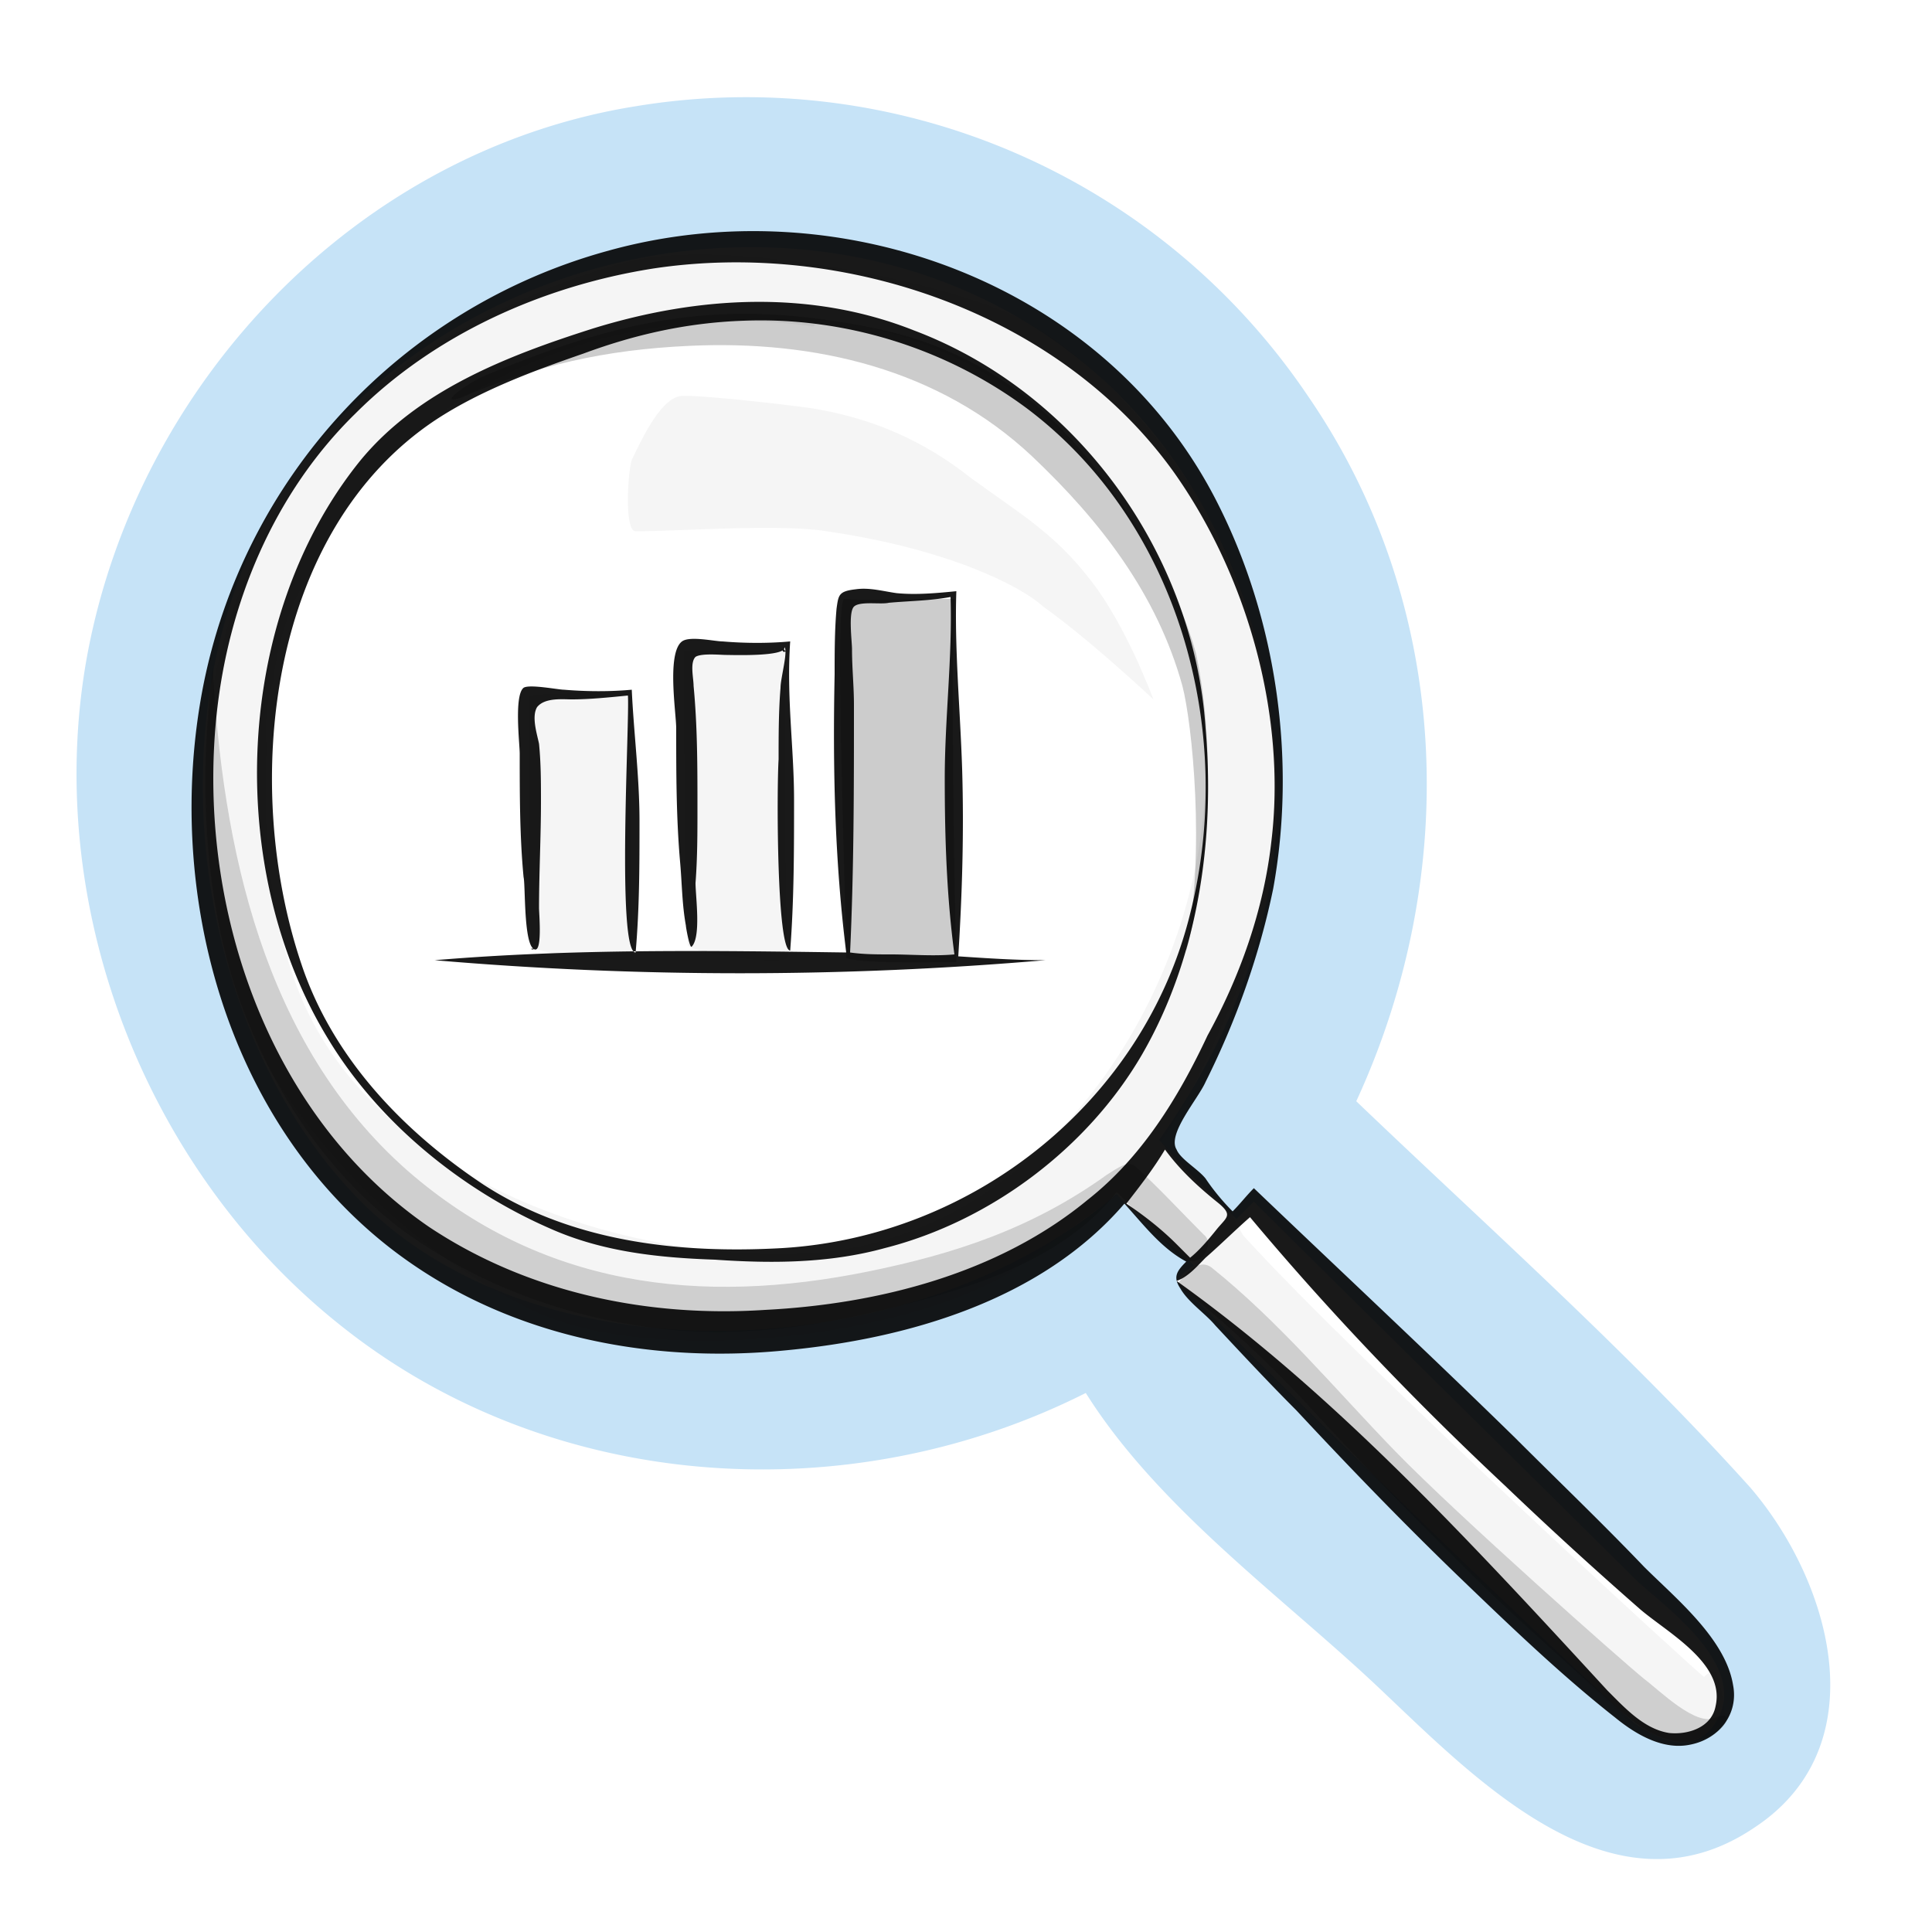 <svg width="100" height="100" viewBox="0 0 100 100" xmlns="http://www.w3.org/2000/svg">
    <path class="uk-fill-primary" fill="#c6e3f7" d="M90.6 77c-6.3-7-13.5-13.4-20.4-20 5.4-11.7 5-25.6-2.5-36.5a35.07 35.07 0 0 0-34.8-15C18.5 7.8 7.1 19.8 4.5 34c-2.3 12.7 2.9 26.4 13 34.5 10.9 8.8 26.4 9.8 38.7 3.6 3.7 5.9 10.1 10.5 15 15.1 5 4.7 12.2 12.4 19.6 7.4 6.4-4.2 4-12.7-.2-17.6zm-1.9 12.3c-.8 1.1-2 1.3-4.1-.1-7.5-6.8-22.6-21.8-23.7-22.9.3-.4.6-.6.9-.8-1.1-1.1-2.7-2.1-4-3.7-10.2 8.8-29.8 10-39.3.2-9.7-10-11-29.2-1.6-39.6 9.8-10.8 27.2-13 38.7-4 6.5 5 10.3 13.3 10.5 22.5.1 6.2-2 12.3-6.1 18.1 1.4 1.7 2.4 2.5 4 4.1l.9-.9c2.1 2.1 17.7 17.5 19.8 19.6 1.5 1.4 6.1 4.6 4 7.5z"/>
    <path class="uk-fill-default" opacity=".04" d="M88.7 86.5c-.2 0-.4.2-.5.3-.2-.1-17.8-16.2-23.8-22.8-.2-.2-.6-1.2-.8-1.4-.9-1-3.2-3.3-3.5-3.5.1-.1.1-.2.2-.3 1.7-2.4 4.4-9.1 4.5-9.5 2.7-7.1.9-15.8-1.3-20.7-2.2-4.9-6.5-9.8-10.3-11.9s-15.5-4.4-20.5-3.2c-5 1.2-11.8 4.8-13.9 7.2s-7.3 7.9-8.1 17.4c-.5 6.3.9 13.7 3.6 17.8 2.6 4.1 7.1 8.9 13.2 11.9s19.2 1.5 24.9-2c.1-.1 5.3-3.9 5.4-3.9 1.1 1 3 2.6 4.1 3.6-.2.2-.8.7-.9.9 6 6.2 22.5 22.1 23.3 22.7 1.4 1.1 3.9 1.6 5-.2 0-.2-.3-2.5-.6-2.4zM41.2 64.9c-9.8.3-22.6-4.3-26-14.3-1.3-3.7-1.6-7.9-1.4-11.9-.1-1.2 0-2.5.4-3.6v-.3c.3-2.1 1-3.9 2-5.4 4.1-9.4 15.7-14 25.9-12.5.2-.2.6-.4 1-.3.1 0 .3 0 .4.1C55.9 18.5 63.7 31 62.2 42.9c-1.3 10.5-9.4 21.7-21 22zM54 31.4c-1.2-1.1-5-3-11.2-3.9-2.4-.4-7.7 0-9.9 0-.6 0-.4-3.1-.2-3.7.4-.8 1.4-3.1 2.5-3.3 1-.1 6.9.6 7.2.7 2.8.5 5.4 1.6 7.8 3.5 2.6 1.9 4.4 2.9 6.3 5.4 1.8 2.3 3.2 6.1 3.2 6.1s-3.3-3.1-5.7-4.8zM32.8 49.7c-1.4 0-5.3-.3-5.3-.8-.2-3.6-.1-12.7-.1-12.9 1.5-.2 4.1 0 5.2-.3.1 4.1 0 11 .2 14zm8-.2c0 .6-5.2-.2-5.2-.6-.2-4.7-.2-13.7-.2-15.2 1.3-.1 4.1.1 5.3-.1-.1 4.1-.1 12.7.1 15.9z"/>
    <path class="uk-fill-default" opacity=".16" d="M62.7 65.6c3.5 2.8 6.4 6.3 9.5 9.5 3.2 3.3 11.9 11 12.9 11.8.8.6 2.7 2.5 3.7 2 1-.4.6.6-.4 1-2.3 1-4.2-1.1-5.7-2.4-1.8-1.6-3.6-3.2-5.4-4.9-3.4-3.3-6.7-6.7-9.9-10.2-1.8-1.9-3.7-3.7-5.8-5.4-.2-.1-.6-.4-.6-.6.3-.4 1-1.3 1.7-.8zM12.6 52.3c1.7 4.4 4.3 8.3 8 11.2 3.6 2.7 7.9 4.4 12.3 5.1 4.9.8 9.6.1 14.4-1.2 3.8-1 8-2.5 10.5-5.7 1.1 1.1 2.2 2.2 3.2 3.3.3.3.8.4 1.2.1.3-.3.5-.9.1-1.2-1.3-1.3-2.1-2.2-3.5-3.5-.4-.4-1 .1-1.5.4-3.9 2.8-7.9 4.1-12.3 5-8.8 1.8-17 .8-23.9-5.2C13.6 54 11.5 43.8 11 34.4c.2-.4-1.7 9.3 1.6 17.9z"/>
    <path class="uk-fill-default" opacity=".2" d="M25.2 19.4c7.2-3 12.4-4 20.1-2.4 6.1 1.2 9.6 5.1 9.9 5.5.1 0 5.1 5.5 6.7 11.3 1.7 7.9-.7 16.4-.5 15.3 1-5 .3-11.7-.2-13.6-1.3-4.7-4.2-8.5-7.8-11.9-4.8-4.5-11.2-6-17.7-5.7-4.4.2-7.9 1-11.9 2.7-1.2.4.4-.8 1.4-1.2zM49.4 31c-2 0-5 .1-5.7 0-.5.1 0 12.7.1 18.6 1.1.3 4.7.2 5.7.2-.1-3-.3-15.7-.1-18.8z"/>
    <path class="uk-fill-default" opacity=".9" d="M89.7 87.2c-.4-2.4-3-4.5-4.6-6.1-2.2-2.3-4.5-4.5-6.7-6.7-4.5-4.4-9-8.6-13.5-12.9-.4.4-.7.8-1.1 1.2-.5-.5-1-1.1-1.4-1.7-.4-.5-1.3-1-1.5-1.5-.5-.8 1.1-2.6 1.5-3.5 1.6-3.2 2.8-6.6 3.5-10 1.2-6.6.2-13.8-2.8-19.8C57.4 14.7 43.5 9.6 31.4 13a29.24 29.24 0 0 0-20.9 22.6c-2 10.4 1.1 22.3 9.7 29 5.8 4.5 13.2 6 20.4 5.3 6.4-.6 13.3-2.6 17.6-7.6 1 1.1 1.9 2.3 3.2 3-.5.5-.7.8-.3 1.4.4.7 1.3 1.3 1.8 1.9 1.4 1.5 2.8 3 4.2 4.4 2.7 2.9 5.5 5.8 8.4 8.6 2.6 2.5 5.3 5.1 8.1 7.3 1.1.9 2.5 1.7 3.9 1.4 1.5-.3 2.5-1.6 2.2-3.1zM56.3 62.1c-4.6 3.8-10.8 5.4-16.7 5.7-6.1.4-12.3-.9-17.4-4.3-8.3-5.7-12-16.5-11-26.4.6-5.9 3-11.6 7.2-15.7 4.1-4.1 9.7-6.6 15.4-7.5 9.9-1.5 21.1 2.3 27 10.6 3.8 5.4 5.8 12.6 5 19.1-.4 3.5-1.6 6.9-3.3 10-1.5 3.2-3.4 6.3-6.2 8.5zm4.6 2.3c-.8-.8-1.7-1.5-2.6-2.1.7-.9 1.4-1.8 2-2.8.8 1.1 1.8 2 2.8 2.8.7.6.4.7-.1 1.3-.4.5-.9 1.1-1.4 1.5l-.7-.7zm27.9 23.9c-.2 1.1-1.4 1.5-2.4 1.4-1.3-.2-2.3-1.3-3.2-2.2-2.3-2.5-4.6-5-7-7.5-4.7-4.9-9.7-9.7-15.3-13.7.6-.2 1.1-.8 1.5-1.2.8-.7 1.5-1.4 2.3-2.1 4.1 4.9 8.5 9.5 13.2 13.9 2.3 2.2 4.6 4.3 7 6.4 1.4 1.2 4.4 2.8 3.9 5zM62.4 37.7c-.6-9-6.6-17.4-15.1-20.6C42 15 36.2 15.3 30.7 17c-4.4 1.4-9.1 3.2-12.1 6.9-6.5 8.1-7 21.1-1.6 29.9 2.6 4.3 6.9 7.8 11.5 9.8 2.7 1.2 5.6 1.5 8.5 1.6 2.9.2 5.9.2 8.8-.6 5.5-1.4 10.5-5.2 13.3-10 2.9-5 3.8-11.1 3.3-16.9zm-.8 9.6C59.2 57 50.4 64 40.5 64.6c-5.3.3-10.9-.3-15.5-3.3-4.2-2.8-7.8-6.6-9.4-11.4-3.1-9.2-1.8-22.4 7-28.2 2.3-1.5 5-2.5 7.6-3.4 2.7-1 5.4-1.6 8.3-1.7 5.2-.2 10.4 1.4 14.6 4.5C61 27 64 37.8 61.6 47.3zm-12 2.2c.2-3.2.3-6.4.2-9.7-.1-3.1-.4-6.2-.3-9.2-1 .1-2.1.2-3.1.1-.7-.1-1.4-.3-2.1-.2-.9.1-.9.3-1 1-.1 1.1-.1 2.3-.1 3.4-.1 4.8 0 9.6.6 14.4-7.1-.1-14.2-.2-21.3.4 10.5.9 21.1.9 31.6 0-1.5 0-3-.1-4.5-.2zm-3.5-.1c-.7 0-1.4 0-2.1-.1.2-4.3.2-8.5.2-12.8 0-1-.1-1.9-.1-2.9 0-.4-.2-1.9.1-2.2.3-.3 1.4-.1 1.8-.2 1.1-.1 2.1-.1 3.2-.3.1 3.1-.3 6.3-.3 9.4 0 3.1.1 6.1.5 9.1-1.1.1-2.2 0-3.3 0zm-5-8c0 2.6 0 5.2-.2 7.8-.7 0-.7-8.3-.6-9.9 0-1.2 0-2.5.1-3.7 0-.5.4-1.9.2-2.1.1.5-2.7.4-3 .4-.3 0-1.3-.1-1.6.1-.3.3-.1 1.1-.1 1.5.2 2.1.2 4.2.2 6.3 0 1.3 0 2.6-.1 3.9 0 .7.3 2.8-.2 3.3-.1.1-.3-1-.3-1.1-.2-1.1-.2-2.2-.3-3.3-.2-2.3-.2-4.6-.2-6.9 0-.8-.5-3.9.3-4.5.4-.3 1.7 0 2.1 0 1.2.1 2.4.1 3.5 0-.2 2.9.2 5.5.2 8.2zm-5.4 7.7h-.2.2zm5-15.4c-.2.1-.2 0-.2-.2.1.1.1.2.2.2zm-7.6 8.8c0 2.3 0 4.5-.2 6.8-1 0-.3-12.1-.4-13.3-1 .1-2 .2-2.9.2-.5 0-1.4-.1-1.8.4-.3.5 0 1.4.1 1.9.1 1 .1 2 .1 3 0 1.8-.1 3.7-.1 5.5 0 .3.2 2.5-.3 2.1-.5-.4-.4-3.3-.5-3.7-.2-2.1-.2-4.3-.2-6.4 0-.5-.3-3 .2-3.4.3-.2 1.8.1 2.1.1 1.2.1 2.4.1 3.5 0 .1 2.2.4 4.5.4 6.8zm-5.4 6.6s-.2.1-.2 0h.2z"/>
</svg>

